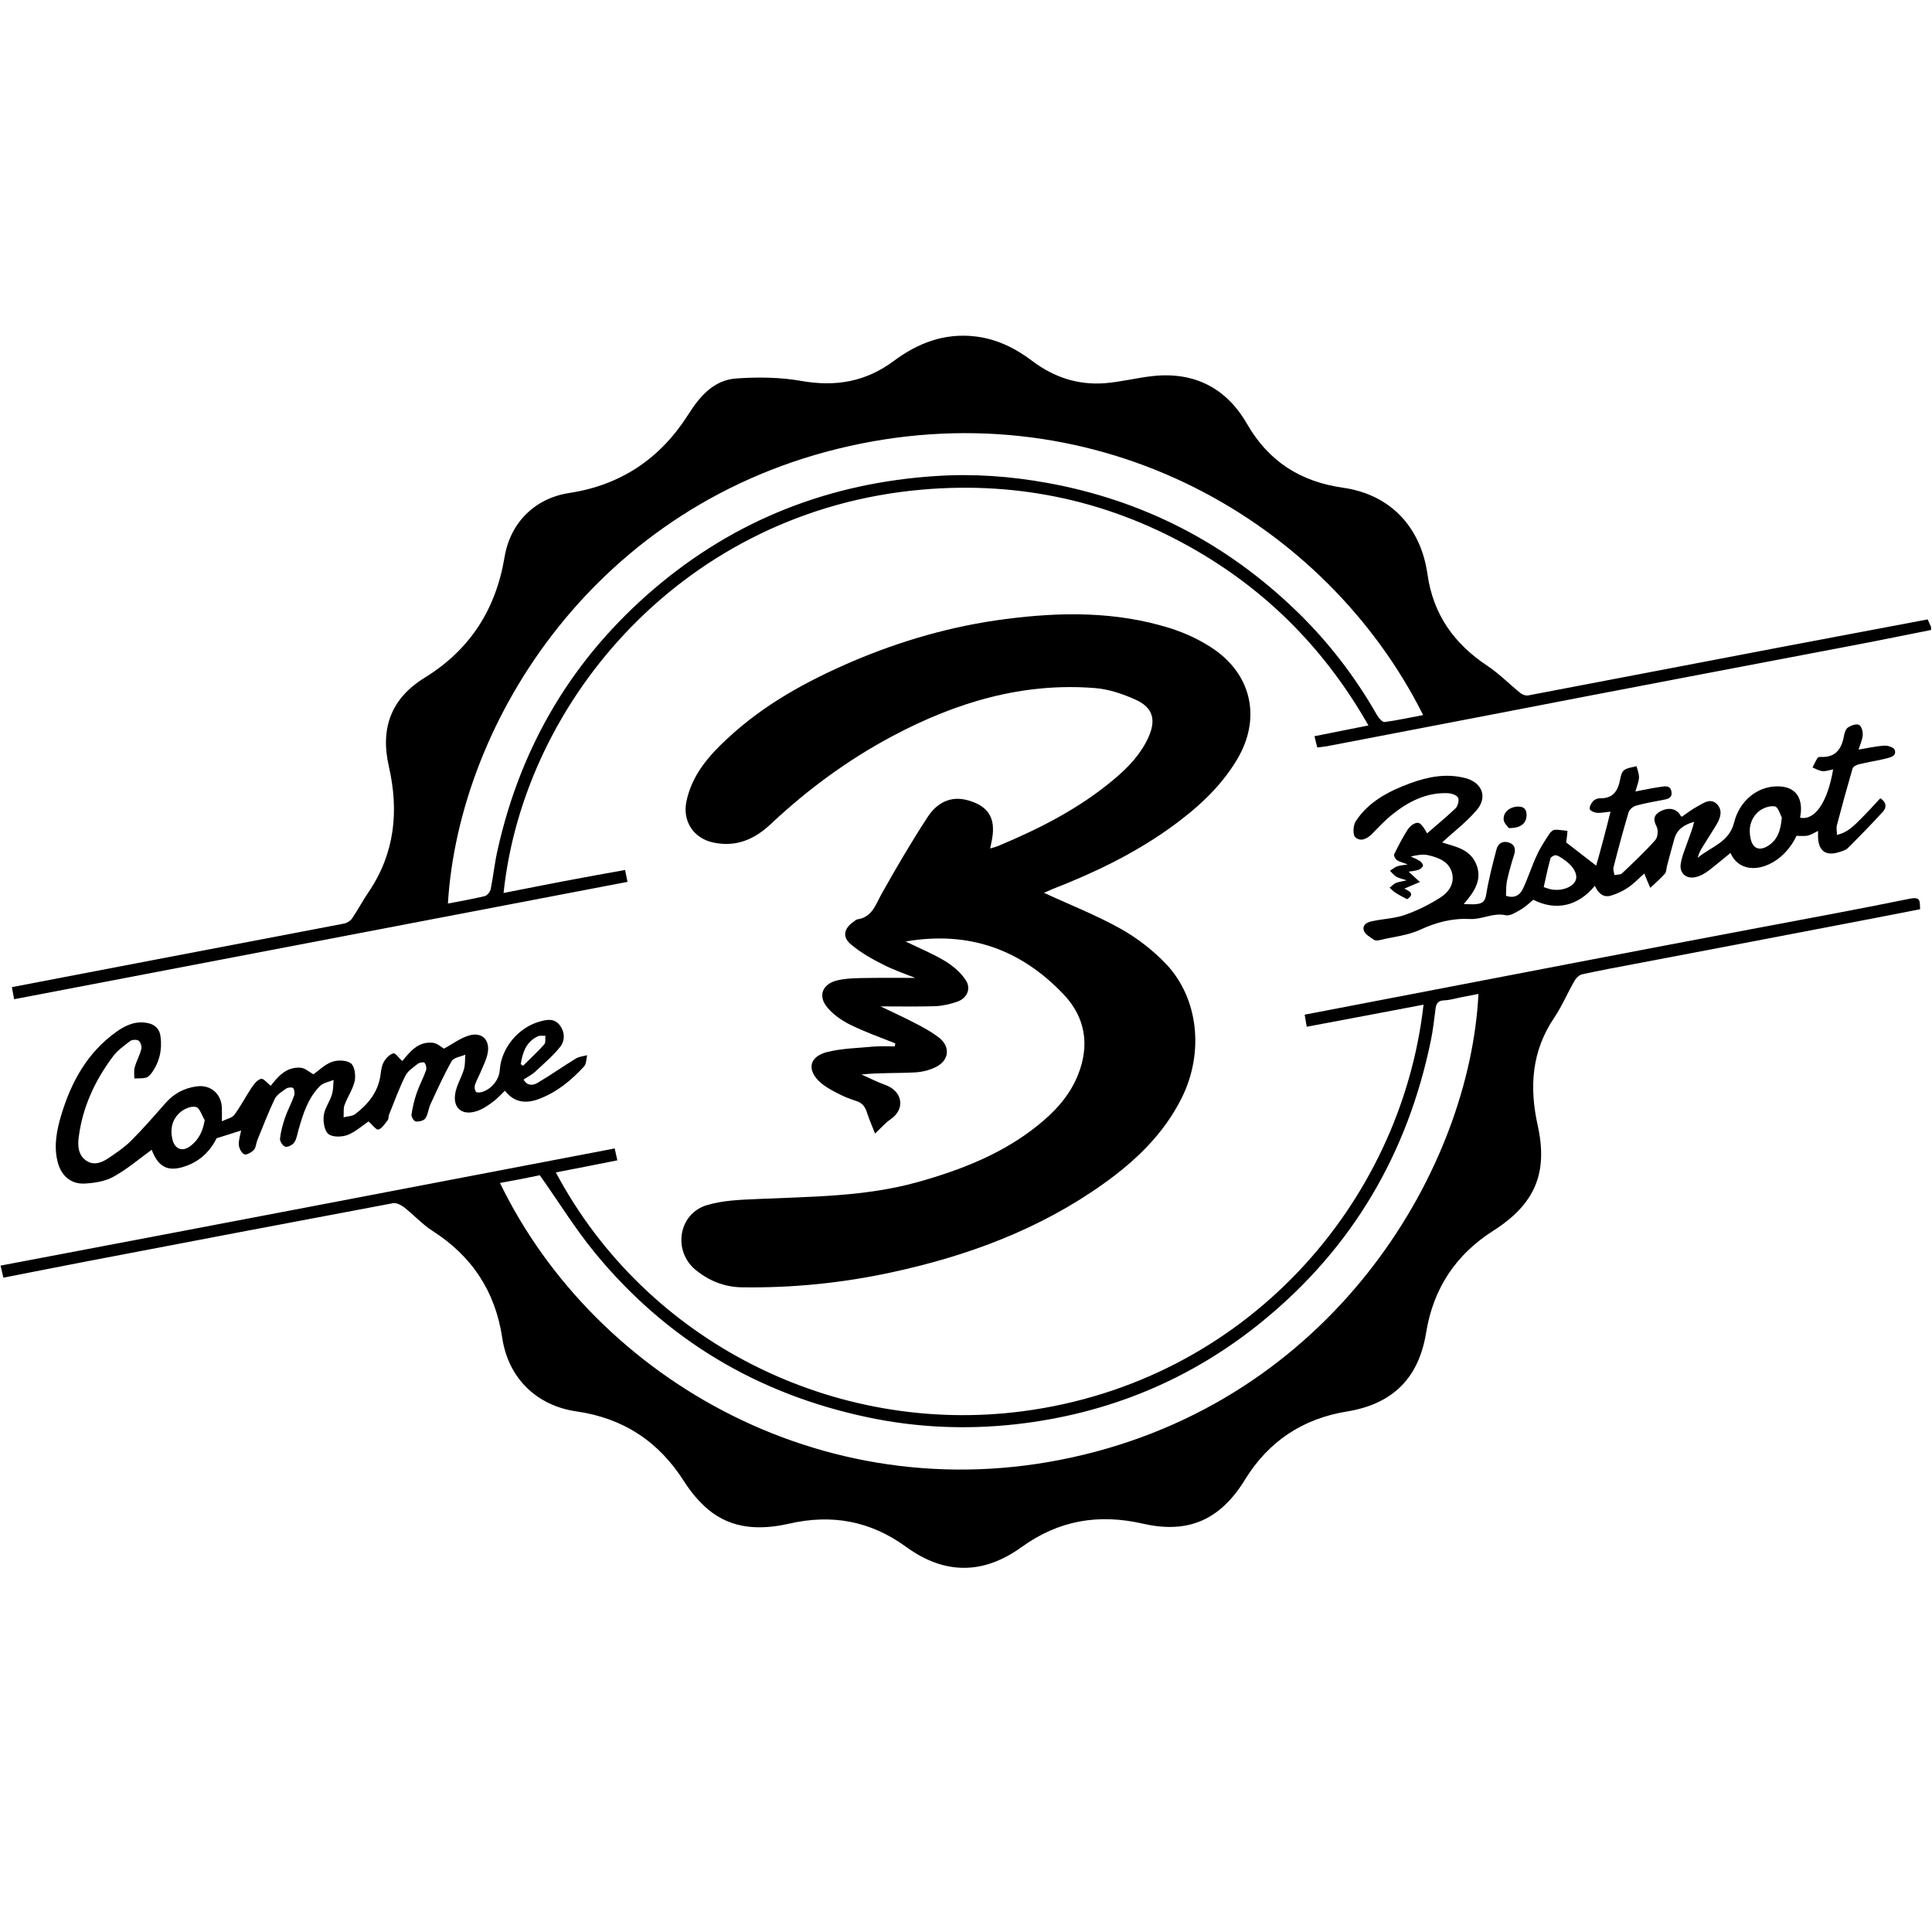 <svg xmlns="http://www.w3.org/2000/svg" xmlns:xlink="http://www.w3.org/1999/xlink" id="Calque_1" x="0px" y="0px" viewBox="0 0 1024 1024" style="enable-background:new 0 0 1024 1024;" xml:space="preserve">  <g>	<path d="M1023.5,333.9c-13.3,2.6-26.6,5.4-39.9,7.9c-30.4,5.8-60.8,11.6-91.3,17.4c-34,6.5-68,13-102,19.6  c-29,5.6-57.9,11.1-86.9,16.7c-1.6,0.3-3.3,0.4-5.2,0.7c-0.5-2-1-3.8-1.5-6c9.5-1.9,18.7-3.7,28.6-5.7  c-22.3-39.2-52.3-70-90.7-92.4c-45.1-26.3-93.9-37.1-145.8-32.6c-125.6,10.9-211.1,111.3-221.9,213.8c10.9-2.1,21.5-4.3,32.2-6.3  c10.5-2,21.1-3.9,32.2-5.9c0.4,2,0.8,3.9,1.3,6.3c-108.4,20.7-216.5,41.4-325.1,62.2c-0.4-2.2-0.8-4.2-1.2-6.4  c25.2-4.8,49.9-9.6,74.6-14.3c33.8-6.5,67.7-12.9,101.5-19.4c1.5-0.3,3.3-1.4,4.2-2.7c3.1-4.5,5.6-9.4,8.7-13.9  c14-20.6,16.2-43,10.8-66.7c-4.7-20.4,1.4-36.2,19-47c24-14.8,37.7-36.2,42.3-63.8c3-18.2,15.9-31.3,34.3-34.1  c27.5-4.2,48.3-18.3,63.1-41.6c6.1-9.6,13.4-18.2,25.3-19.1c11.5-0.8,23.3-0.7,34.6,1.3c18.1,3.2,34.1,0.5,48.9-10.5  c12.7-9.5,26.9-15,43.2-13.1c11.4,1.3,21.3,6.2,30.3,13c11.5,8.7,24.3,12.9,38.6,11.8c8.6-0.7,17-2.9,25.5-3.8  c21.9-2.3,38.8,6.4,49.7,25.3c11.5,20,28.4,30.7,50.9,33.9c24.8,3.5,41.2,20.5,44.8,45.9c3,21.2,14,36.7,31.6,48.4  c6.3,4.2,11.7,9.7,17.6,14.5c1.1,0.9,2.9,1.5,4.1,1.3c45.4-8.6,90.8-17.4,136.1-26c25.2-4.8,50.4-9.5,75.7-14.3  c0.6,1.4,1.2,2.7,1.8,4C1023.5,332.6,1023.5,333.3,1023.5,333.9z M237.4,478.9c6.7-1.3,13.1-2.4,19.4-3.9c1.4-0.3,3-2.3,3.3-3.8  c1.4-7,2.1-14.1,3.7-21c12.4-55.3,39.9-101.5,83.1-138.3c43-36.6,93.1-56,149.3-59.6c19.6-1.3,39.1,0.1,58.6,3.6  c51,9.2,95,31.9,132.2,67.8c17,16.4,31.2,34.9,42.9,55.4c0.9,1.5,2.8,3.7,3.9,3.6c6.8-0.9,13.6-2.4,20.5-3.7  c-51.6-103-172-172-304-142.6C316.1,266.3,243.3,382.2,237.4,478.9z"></path>	<path d="M553.3,473.2c13.6,6.3,27.4,11.7,40.2,18.8c9,5,17.6,11.6,24.7,19.1c17.1,18.2,20,46.9,8.2,70.7  c-9.5,19.1-24.4,33.4-41.5,45.6c-33.8,24.1-71.8,38.2-112,46.9c-26.2,5.7-52.8,8.4-79.6,8c-9.4-0.1-17.6-3.5-24.7-9.3  c-12.1-10.1-9-29.6,5.9-34.2c8.5-2.6,17.9-2.9,27-3.3c28.5-1.3,57.1-1.2,85-9c22.8-6.4,44.7-14.9,63.4-29.9  c9-7.2,16.8-15.5,21.3-26.5c6.5-15.9,4.2-30.7-7.4-43c-22.5-23.7-50-33.9-83.8-28.1c7.6,3.7,14.7,6.6,21.1,10.5  c4.2,2.6,8.3,6.1,10.9,10.2c2.8,4.4,0.5,9.4-4.6,11.2c-3.7,1.3-7.7,2.2-11.6,2.4c-9.8,0.3-19.6,0.1-29.1,0.1  c6,2.9,12.6,5.9,18.9,9.2c4.1,2.1,8.2,4.4,11.9,7.2c6.1,4.6,5.8,11.7-0.8,15.4c-3.5,1.9-7.8,3-11.8,3.2c-9.3,0.5-18.6,0.1-28.3,1.1  c4.1,1.8,8.1,3.9,12.3,5.4c9.8,3.4,10.9,13,3.3,18.2c-2.8,1.9-5.1,4.6-8.4,7.7c-1.7-4.3-3.2-7.7-4.3-11.2c-1-3.1-2.5-5.1-5.8-6.1  c-3.5-1.1-6.9-2.5-10.1-4.2c-3.1-1.6-6.2-3.3-8.8-5.6c-7.3-6.5-6-13.7,3.6-16.1c8-2,16.4-2.1,24.6-2.9c3.7-0.3,7.5-0.1,11.3-0.1  c0.1-0.5,0.1-1.1,0.2-1.6c-8-3.2-16.2-6.1-23.9-9.9c-4.6-2.3-9.2-5.5-12.4-9.5c-4.6-5.8-2.3-11.8,4.9-13.8  c4.1-1.1,8.5-1.3,12.8-1.4c10-0.2,19.9-0.1,29.2-0.1c-5-2-11.2-4.1-16.9-7c-6-3-12-6.4-17.1-10.7c-4.9-4-3.8-8.6,1.5-12.2  c0.6-0.4,1.1-1,1.7-1.1c7.9-1.1,9.7-7.6,12.9-13.4c7.8-13.9,15.8-27.6,24.5-40.9c4.8-7.3,12-11.5,21.4-8.8  c10.7,3,14.6,9.3,12.8,20.1c-0.3,1.6-0.6,3.2-1.1,5.4c1.8-0.5,3-0.8,4.2-1.3c22-9.2,43.1-19.9,61.5-35.4  c7.4-6.2,14.1-13.2,18.2-22.2c4.2-9.4,2.4-15.8-6.9-20c-6.7-3-14-5.5-21.3-6.1c-38.3-3.1-73.6,7.5-107,25.2  c-23.8,12.6-45.3,28.4-64.9,46.8c-8.7,8.2-18.5,12.5-30.8,9.8c-10.2-2.3-16.1-11.2-14-21.6c2.9-14.1,11.8-24.3,21.9-33.6  c19.2-17.9,41.9-30.3,65.8-40.6c26.2-11.2,53.4-19,81.6-22.6c29.2-3.8,58.4-4.1,86.9,4.8c8.6,2.7,17.1,6.7,24.4,11.9  c19.6,14.2,23.7,36.9,11.3,57.7c-9.1,15.3-22.2,26.8-36.5,37c-19,13.4-39.7,23.3-61.3,31.7C556.1,472,554.6,472.7,553.3,473.2z"></path>	<path d="M325.8,608.7c0.5,2.3,0.9,4.1,1.4,6.3c-10.9,2.2-21.7,4.3-32.6,6.4C342.7,711.7,442.7,761,542,748  c118.4-15.5,200.6-110.2,212.5-215.5c-20.6,3.9-41,7.8-61.9,11.7c-0.4-2.3-0.7-4.1-1.1-6.4c14.4-2.8,28.5-5.5,42.7-8.2  c34-6.5,68-13.1,102-19.6c30.3-5.8,60.5-11.6,90.8-17.3c28.5-5.4,57-10.6,85.4-16.4c6-1.2,5,1.9,5.3,5.6  c-9.8,1.9-19.3,3.8-28.8,5.6c-41,7.9-82,15.7-123,23.5c-9.1,1.7-18.2,3.4-27.3,5.4c-1.5,0.3-3.2,1.9-4,3.3  c-3.7,6.4-6.6,13.4-10.7,19.5c-12.1,17.8-13.4,36.9-8.9,57.2c5.6,25.3-1.4,41.8-23.5,55.9c-20,12.7-31.8,30.7-35.6,53.9  c-3.9,24.2-17.6,37.9-41.9,41.9c-23.5,3.8-41.6,15.8-54.1,36.1c-13,21.2-29.9,28.9-54,23.4c-23.6-5.4-44.7-1.9-64.6,12.5  c-20.3,14.6-40.8,14.5-61-0.2c-19.1-13.9-39.5-17.5-62.2-12.3c-15,3.4-30,3-42.6-7.4c-5-4.2-9.4-9.5-12.9-15  c-13.4-21.1-32.1-33.5-56.9-37.1c-21.2-3-36.3-17.6-39.5-39c-3.7-24.7-16.1-43.4-37.1-56.8c-5.4-3.5-9.8-8.4-14.9-12.4  c-1.6-1.2-4-2.5-5.8-2.2c-53.7,10.1-107.4,20.3-161.1,30.6c-15.1,2.9-30.2,5.9-45.5,8.9c-0.5-2.1-0.9-4-1.5-6.4  C109,650.2,217.2,629.5,325.8,608.7z M265,627c50.6,104.4,175.2,176.6,309.5,144c134.9-32.7,204.6-153.2,209.1-244.2  c-3,0.6-5.9,1.1-8.8,1.7c-3.1,0.6-6.2,1.6-9.3,1.7c-3.6,0.1-4.4,2-4.7,5c-0.7,5.4-1.3,10.9-2.4,16.2  c-12.3,59.9-41.5,109.8-88.9,148.6c-38.2,31.3-82.2,49.4-131.2,54.9c-26.2,2.9-52.4,1.8-78.4-3.7c-58.4-12.3-106.8-41.2-144.6-87.2  c-10.5-12.8-19.2-27-29.2-41.1C280,624.2,272.8,625.6,265,627z"></path>	<path d="M830.1,446.5c5.1,4,10.5,8.1,15.9,12.3c1.1-3.9,2.5-8.8,3.8-13.8c1.3-4.8,2.5-9.6,3.8-14.8c-2.5,0.2-4.9,0.8-7.2,0.6  c-1.4-0.1-3.6-1.1-3.8-2c-0.2-1.3,0.8-3.1,1.8-4.2c0.8-0.9,2.4-1.5,3.6-1.5c7,0.2,9.6-4,10.7-10c0.3-1.7,0.9-4,2.1-4.9  c1.8-1.3,4.4-1.5,6.6-2.1c0.5,2,1.4,4.1,1.3,6.1c-0.1,2.2-1.1,4.4-1.9,7.3c4.7-0.9,8.9-1.8,13.1-2.4c2.3-0.3,5.4-1.2,6,2.5  c0.6,3.5-2.1,3.9-4.6,4.4c-4.7,0.9-9.5,1.7-14.1,3c-1.6,0.4-3.5,2-4,3.5c-2.9,9.7-5.5,19.4-8,29.2c-0.3,1.3,0.3,2.8,0.5,4.1  c1.4-0.3,3.2-0.1,4-0.9c6-5.7,12.1-11.4,17.6-17.6c1.4-1.5,1.7-5.4,0.7-7.3c-1.9-3.6-1.5-6,1.9-7.9c4.6-2.5,8.9-1.5,10.9,2.3  c0.1,0.2,0.4,0.3,0.6,0.5c2.8-1.9,5.4-4,8.3-5.5c3.1-1.7,6.7-4.5,10.1-1.4c3.4,3.2,2.2,7.4,0,11c-2.3,3.9-4.8,7.6-7.1,11.4  c-1.2,1.9-2.3,3.8-2.9,6.3c6.8-5.9,16.6-8,19.3-18.7c2.9-11.7,12.4-19.1,22.6-19.2c8.9-0.2,13.5,4.8,12.8,13.7  c-0.1,1-0.3,1.9-0.4,2.9c7.8,1.6,14.5-8,17.5-25.6c-2.1,0.4-4,1.1-5.8,0.9c-1.7-0.2-3.4-1.2-5.1-1.9c0.8-1.7,1.6-3.4,2.5-4.9  c0.3-0.5,1.2-0.8,1.8-0.7c8.1,0.4,11.2-4.4,12.4-11.5c0.3-1.5,1-3.5,2.2-4.2c1.6-1,4.2-2,5.7-1.3c1.3,0.6,2.1,3.4,2,5.3  c-0.1,2.4-1.3,4.7-2.2,7.8c4.9-0.8,9.2-1.8,13.6-2.1c1.9-0.1,5,0.9,5.5,2.2c1.2,3.3-2.1,4-4.4,4.6c-4.8,1.2-9.7,1.9-14.6,3.1  c-1.2,0.3-3,1.2-3.3,2.2c-2.9,10-5.7,20.1-8.3,30.1c-0.4,1.4,0,2.9,0,5.1c6-1.3,9.3-5.2,12.9-8.7c3.5-3.5,6.8-7.1,10.1-10.7  c3.5,2.2,3.3,5.1,1.4,7.1c-6,6.6-12.3,13-18.6,19.3c-1.1,1.1-2.9,1.6-4.5,2.1c-7,2.3-11-0.4-11.3-7.8c0-1,0-2,0-3.4  c-2,1-3.7,2.1-5.5,2.5c-1.9,0.4-3.9,0.1-5.9,0.1c-8.2,17.5-28.8,23.3-35,9.1c-3.9,3.1-7.6,6.3-11.5,9.3c-2,1.5-4.2,2.8-6.6,3.4  c-5,1.4-9-1.7-8.3-6.8c0.7-4.6,2.8-9.1,4.3-13.6c1-2.9,2.2-5.7,2.8-8.8c-5,1.4-8.9,3.8-10.4,8.8c-1.4,4.9-2.7,9.9-4,14.8  c-0.3,1.3-0.3,2.9-1,3.8c-2.4,2.7-5.2,5.1-7.8,7.6c-1.1-2.5-2.2-5.1-3.2-7.6c-2.3,2-5.1,5-8.4,7.3c-2.7,1.9-5.8,3.3-8.9,4.3  c-4.5,1.5-7.1-1.3-8.9-5.1c-8.8,10.8-20.7,13.5-32.6,7.4c-2.1,1.7-4.1,3.7-6.5,5.1c-2.5,1.4-5.7,3.6-8.1,3.1  c-6.7-1.5-12.5,2.3-18.8,2c-9.5-0.5-18,1.7-26.6,5.7c-6.5,3-14,3.7-21.1,5.4c-1.1,0.3-2.6,0.5-3.4-0.1c-2-1.4-4.6-2.8-5.3-4.8  c-1.1-3.3,2-4.6,4.7-5.1c5.7-1.2,11.7-1.4,17.1-3.3c6.5-2.3,12.8-5.4,18.6-9.1c4.4-2.8,7.8-7.3,6.3-13.1c-1.6-6.1-7.1-8.1-12.5-9.4  c-2.9-0.7-6.1-0.1-9.4,0.7c1.6,0.7,3.2,1.3,4.6,2.2c0.9,0.6,2,1.8,1.9,2.6c-0.1,0.8-1.4,1.9-2.3,2.2c-1.8,0.6-3.8,0.8-5.3,1  c2,1.9,4,3.7,6,5.5c-2.8,1.2-5.6,2.3-8.3,3.5c2.3,1.1,6,2.7,1.5,5.6c-2.3-1.2-4.3-2.2-6.1-3.4c-1.2-0.7-2.1-1.8-3.2-2.7  c1.1-0.8,2.1-1.9,3.3-2.5c1.5-0.6,3.2-0.8,5.8-1.4c-2.4-0.8-4.1-1.1-5.5-1.9c-1.3-0.8-2.3-2.1-3.4-3.2c1.3-0.8,2.5-1.8,3.8-2.3  c1.3-0.5,2.9-0.6,5.6-1c-2.7-1.1-4.4-1.4-5.7-2.3c-0.8-0.6-1.8-2.4-1.5-3c2.2-4.5,4.5-9,7.2-13.2c1.1-1.7,3.4-3.6,5.3-3.6  c1.6,0,3.2,2.4,5,5.6c5-4.4,10.2-8.6,15-13.2c1.3-1.2,2.1-4.4,1.4-5.7c-0.7-1.4-3.5-2.3-5.5-2.4c-11.4-0.4-20.9,4.5-29.5,11.4  c-3.7,3-7.1,6.6-10.4,10c-2.7,2.8-6.3,4.6-9.1,1.9c-1.4-1.3-1.1-6.2,0.2-8.3c6.8-10.5,17.5-16,28.8-20.2c9.5-3.5,19.2-5.4,29.3-2.8  c8.7,2.2,12,9.8,6.3,16.7c-5.4,6.5-12.4,11.7-18.5,17.4c6,2.1,14.2,3.1,17.8,11c3.8,8.4-0.6,15-6.4,21.7c3.1,0,5.3,0.3,7.5-0.1  c2.6-0.4,3.9-1.7,4.4-4.9c1.3-8.1,3.4-16.1,5.5-24.1c0.8-3.2,3.5-4.6,6.6-3.5c3,1,3.7,3.4,2.7,6.5c-1.4,4.4-2.7,8.9-3.7,13.4  c-0.6,2.7-0.5,5.5-0.6,8.3c4.4,1.5,7.3-0.3,8.8-3.4c2.9-5.9,4.8-12.3,7.6-18.2c1.8-4,4.3-7.7,6.7-11.4c0.6-0.9,1.8-1.9,2.8-2  c2.2-0.1,4.4,0.4,6.7,0.6C830.7,442.1,830.4,444.3,830.1,446.5z M944.4,433.3c-0.8-1.4-1.9-5.6-3.7-5.9c-2.6-0.5-6.5,0.9-8.7,2.8  c-4.2,3.7-5.4,9-4.1,14.5c1.2,5,4.5,6.4,8.9,3.8C942,445.4,943.8,440.4,944.4,433.3z M818.2,470.2c1,0.3,2,0.7,3.1,1  c5.5,1.4,11.9-0.6,13.7-4.3c1.6-3.3-1.1-8.1-6.5-11.6c-1.2-0.8-2.6-1.8-3.9-2c-0.8-0.1-2.5,0.8-2.8,1.6  C820.5,459.7,819.4,464.6,818.2,470.2z"></path>	<path d="M195.3,594.4c-3.4,2.3-7,5.6-11.2,7.2c-3,1.1-8,1.2-10.1-0.6c-2.1-1.7-2.8-6.6-2.4-9.8c0.5-3.8,3.1-7.2,4.3-11  c0.8-2.4,0.7-5.2,0.9-7.8c-2.4,1-5.5,1.5-7.2,3.2c-6.3,6.3-8.9,14.6-11.3,22.9c-0.7,2.4-1,5-2.3,7c-0.9,1.3-3.4,2.6-4.7,2.3  c-1.3-0.3-3-2.8-2.9-4.2c0.4-3.7,1.4-7.4,2.6-11c1.4-4.1,3.5-7.9,4.9-11.9c0.4-1.2,0.2-3-0.5-4c-0.4-0.5-2.7-0.4-3.6,0.2  c-2.3,1.6-5,3.2-6.2,5.6c-3.4,7.1-6.2,14.5-9.2,21.8c-0.7,1.7-0.7,3.9-1.8,5.1c-1.2,1.3-3.8,2.9-5.1,2.4c-1.4-0.5-2.8-3.2-2.9-4.9  c-0.2-2.7,0.8-5.5,1.2-7.7c-3.7,1.2-7.7,2.4-13,4.1c-2.6,5.4-7.4,11.2-14.9,14.2c-10.2,4.1-15.8,1.7-19.5-8.1  c-6.6,4.8-12.9,10.2-20.1,14.2c-4.4,2.5-10,3.4-15.2,3.7c-7.7,0.5-13-4.4-14.7-12.1c-1.9-8.2-0.3-16.2,2-24  c5.3-17.7,13.9-33.4,29.4-44.4c4.9-3.5,10.3-5.9,16.7-4.5c4,0.8,6.2,3.5,6.6,7.2c0.9,7-0.6,13.5-4.8,19.3c-0.8,1-1.9,2.2-3,2.4  c-2,0.5-4.1,0.3-6.1,0.4c0-2-0.3-4.1,0.2-5.9c0.9-3.3,2.7-6.4,3.5-9.7c0.3-1.3-0.3-3.6-1.4-4.4c-0.9-0.7-3.4-0.6-4.4,0.1  c-3.3,2.5-6.8,5-9.2,8.2c-9.6,12.8-16.2,27-18.2,43c-0.6,4.5-0.2,9.3,3.9,12.2c4.2,2.9,8.4,1.1,12.1-1.4c4.1-2.8,8.3-5.6,11.8-9.1  c6.3-6.3,12.2-13.1,18.1-19.8c4.5-5.2,10-8.1,16.7-9c7.3-1,13,3.9,13.3,11.3c0.1,2,0,3.9,0,7.2c2.7-1.3,5.4-1.8,6.6-3.4  c3.4-4.6,6-9.7,9.2-14.5c1.3-1.9,3-4.1,5-4.6c1.2-0.3,3.2,2.2,5.1,3.7c3.6-4.6,8-10.1,15.7-9.6c2.4,0.1,4.7,2.3,6.9,3.5  c2.9-2,6.1-5.3,9.9-6.6c3-1.1,7.8-0.9,10,0.8c2,1.6,2.6,6.4,2,9.4c-1,4.4-3.8,8.4-5.4,12.7c-0.7,1.9-0.3,4.3-0.5,6.5  c2.1-0.6,4.7-0.5,6.3-1.8c6.9-5.3,12.1-11.8,13.3-20.8c0.3-2.3,0.6-4.8,1.7-6.7c1.1-2,3.1-4.1,5.1-4.6c1.1-0.3,3,2.6,4.7,4.1  c3.9-4.6,8.2-10.6,16.3-9.7c2.3,0.3,4.4,2.3,5.8,3.1c4.4-2.3,8.8-5.8,13.8-7.1c6.8-1.7,10.8,2.9,9.3,9.9c-0.7,3.3-2.4,6.5-3.7,9.7  c-1,2.3-2.2,4.5-3,6.8c-0.3,1.1-0.1,2.7,0.6,3.6c0.4,0.5,2.1,0.4,3.1,0.1c5.1-1.5,9.2-6.5,9.5-11.8c0.8-11.6,9.9-22.5,21.3-25.6  c3.9-1.1,7.7-1.7,10.5,2c2.8,3.7,2.8,8.3,0.1,11.6c-3.8,4.7-8.5,8.7-13,12.9c-1.8,1.7-4.1,2.8-6.3,4.3c1.9,3.4,4.9,3.2,7.3,1.8  c7-4.1,13.6-8.8,20.5-13c1.7-1,3.9-1.2,5.9-1.7c-0.5,2-0.4,4.6-1.6,5.9c-6.8,7.4-14.4,13.7-24,17.3c-6.9,2.6-13.1,1.9-18-4.4  c-2.2,2.1-4.2,4.4-6.6,6.1c-2.6,1.9-5.5,3.9-8.6,4.8c-7.2,2.3-12.2-1.4-11.2-8.9c0.6-4.6,3.4-8.9,4.7-13.4c0.7-2.4,0.5-5.1,0.7-7.7  c-2.5,1.1-6.1,1.5-7.2,3.4c-4.2,7.4-7.7,15.2-11.3,23c-1.1,2.4-1.2,5.3-2.7,7.4c-0.8,1.2-3.4,1.8-5.1,1.6c-0.9-0.1-2.4-2.5-2.2-3.7  c0.6-3.9,1.5-7.8,2.8-11.5c1.4-4.1,3.5-7.9,4.9-11.9c0.4-1.2,0-3-0.8-4c-0.3-0.5-2.6-0.2-3.5,0.5c-2.4,1.9-5.4,3.8-6.7,6.5  c-3.3,6.6-5.8,13.6-8.6,20.5c-0.4,0.9-0.1,2.2-0.7,2.9c-1.5,1.9-3.2,4.7-5.1,5C199.1,598.7,197.1,595.8,195.3,594.4z M108.5,593.7  c-1.5-2.5-2.7-6.6-4.7-7c-2.6-0.6-6.4,1.1-8.6,3.1c-3.8,3.5-5.1,8.4-3.9,13.7c1.2,5.6,5.3,7.3,9.8,3.8  C105.3,604,107.5,599.7,108.5,593.7z M276,564c0.4,0.3,0.8,0.6,1.2,0.9c3.8-3.8,7.8-7.4,11.3-11.4c0.8-0.9,0.4-2.9,0.6-4.5  c-1.4,0.1-3-0.3-4.1,0.3C278.7,552.3,277,558,276,564z"></path>	<path d="M799.7,438.9c-0.6-0.9-2.5-2.5-2.7-4.3c-0.5-4.1,3.3-7.1,7.8-7.1c3.2,0,4.4,1.8,4.3,4.7C809,436.4,806,439,799.7,438.9z"></path></g></svg>